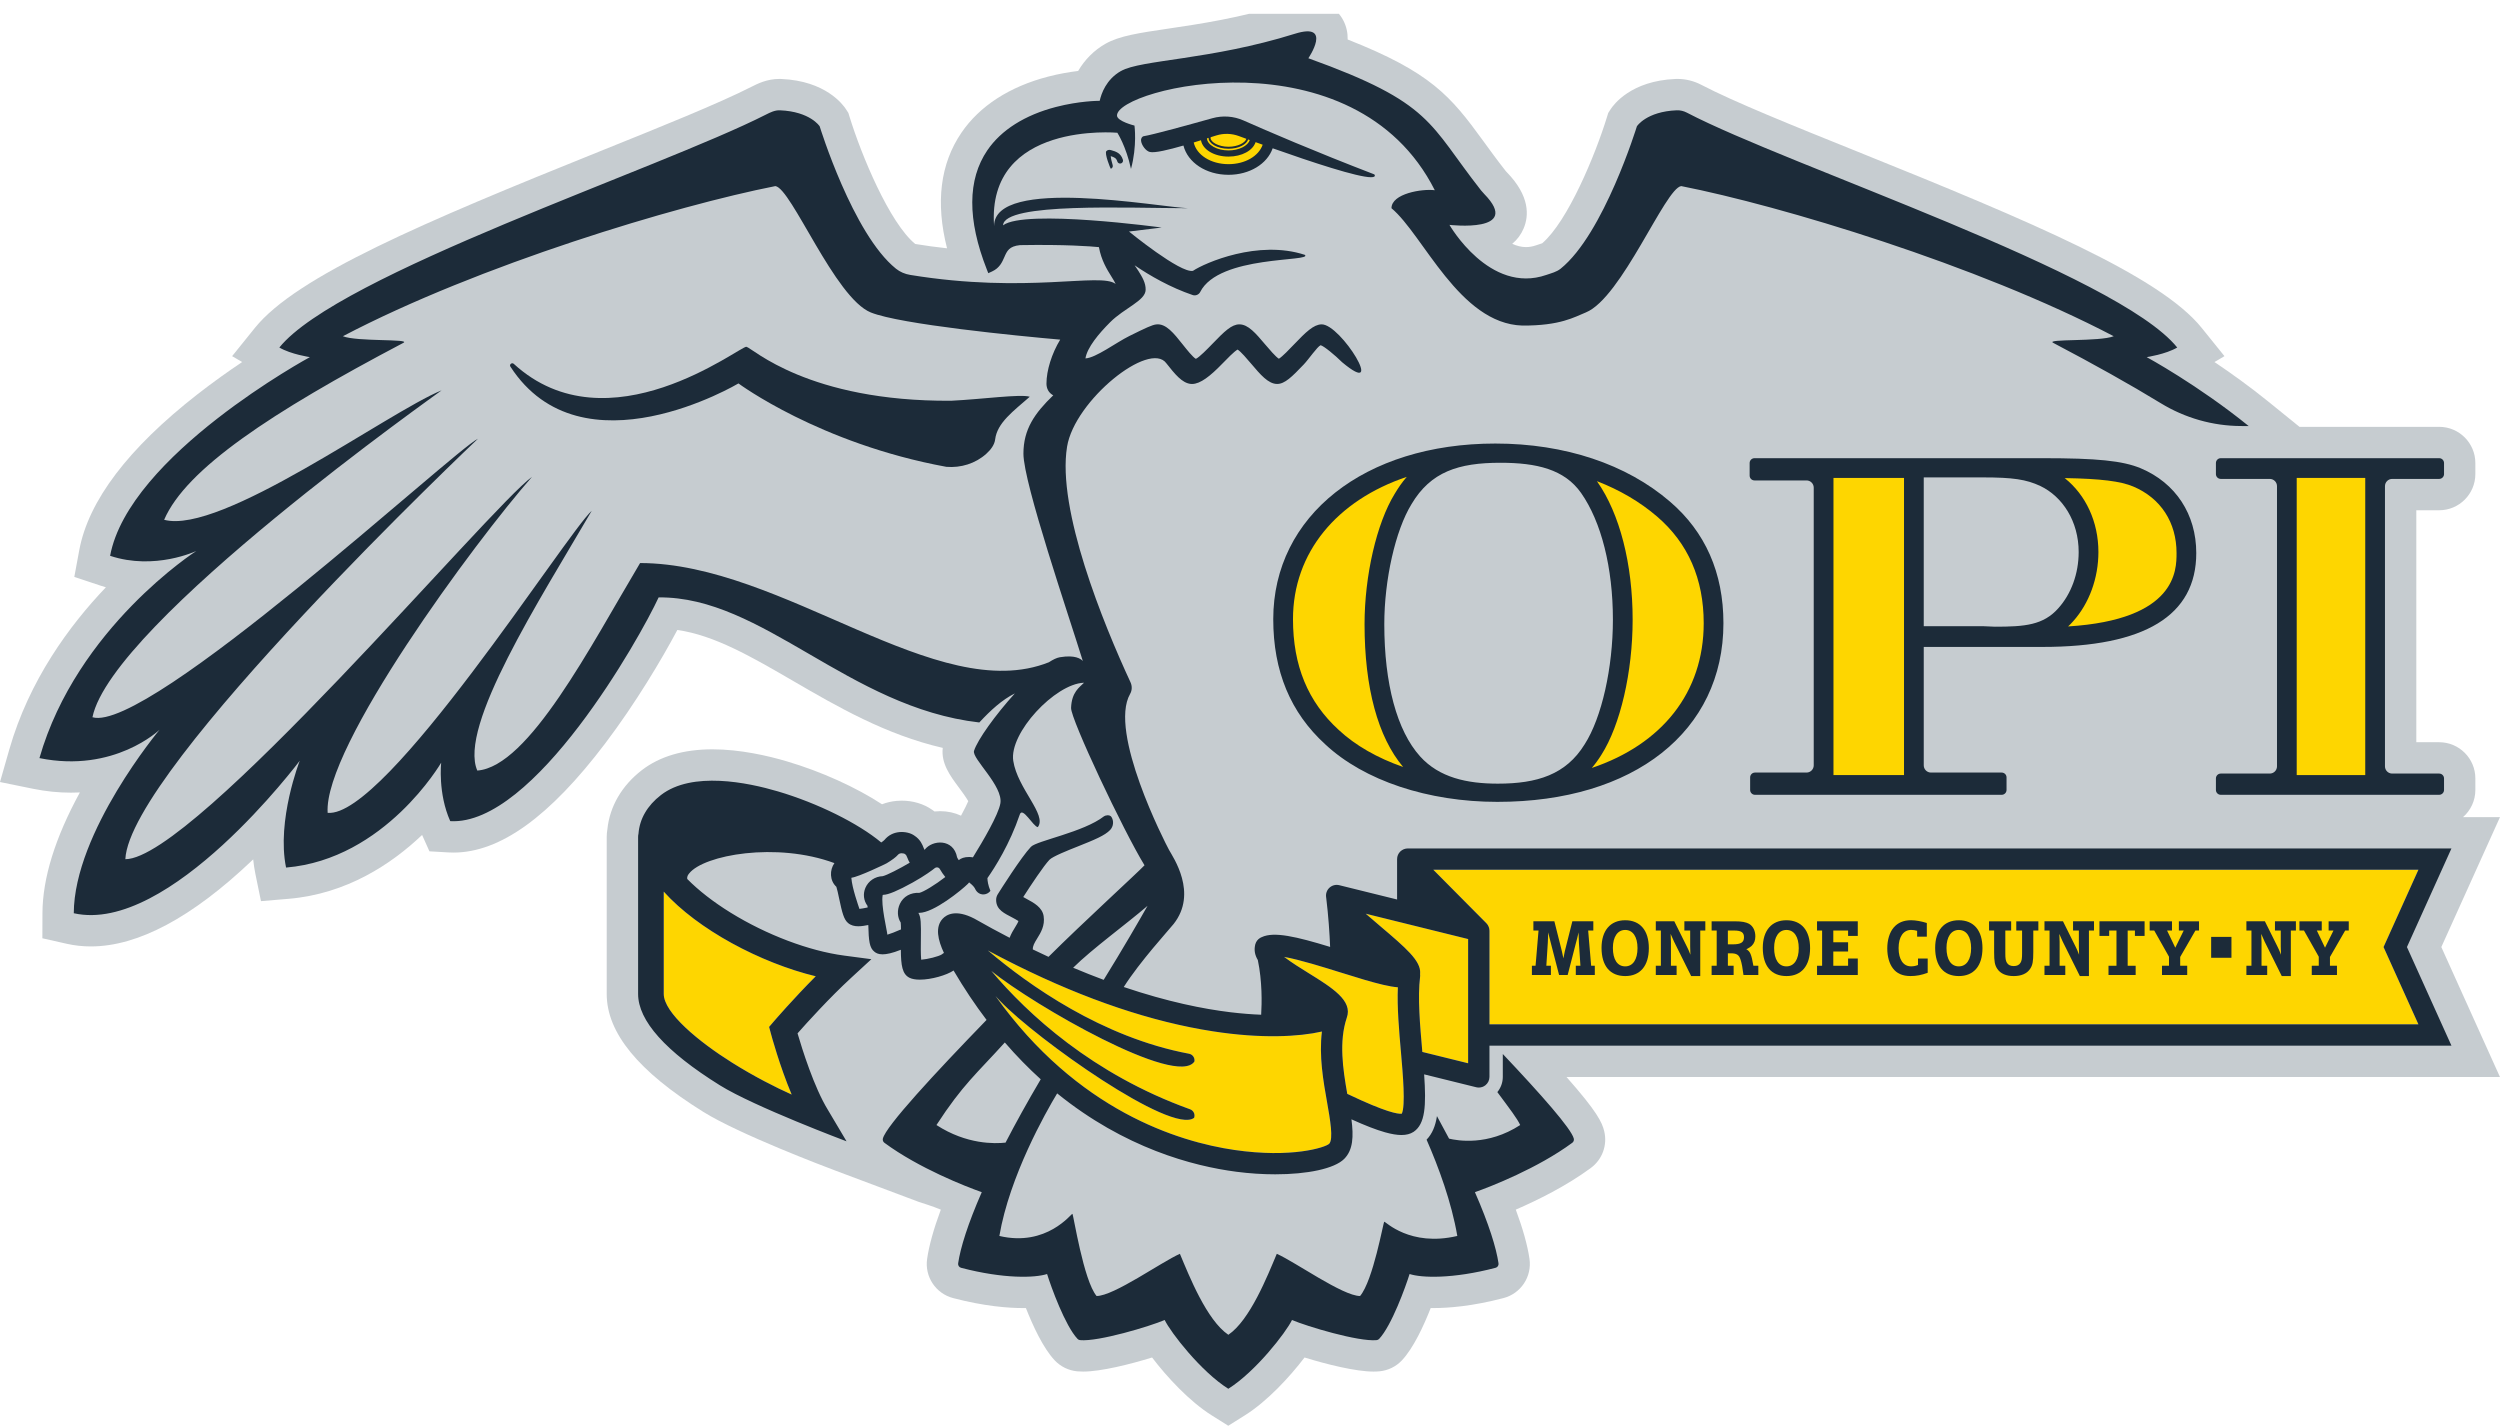 <?xml version="1.0" encoding="utf-8"?>
<!-- Generator: Adobe Illustrator 16.0.0, SVG Export Plug-In . SVG Version: 6.00 Build 0)  -->
<!DOCTYPE svg PUBLIC "-//W3C//DTD SVG 1.1//EN" "http://www.w3.org/Graphics/SVG/1.1/DTD/svg11.dtd">
<svg version="1.1" id="Layer_1" xmlns="http://www.w3.org/2000/svg" xmlns:xlink="http://www.w3.org/1999/xlink" x="0px" y="0px"
	 width="178.346px" height="101.712px" viewBox="0 0 178.346 101.712" enable-background="new 0 0 178.346 101.712"
	 xml:space="preserve">
<g>
	<defs>
		<rect id="SVGID_1_" x="0.001" y="0.984" width="178.345" height="100.728"/>
	</defs>
	<clipPath id="SVGID_2_">
		<use xlink:href="#SVGID_1_"  overflow="visible"/>
	</clipPath>
	<path clip-path="url(#SVGID_2_)" fill="#C6CCD0" d="M174.16,67.561l4.186-9.27h-2.636c0.538-0.473,0.878-1.166,0.878-1.937V55.53
		c0-1.423-1.157-2.581-2.58-2.581h-1.632V36.401h1.632c1.423,0,2.58-1.158,2.58-2.582v-0.787c0-1.424-1.157-2.582-2.58-2.582h-9.967
		l-2.214-1.794c-1.341-1.086-2.679-2.043-3.851-2.829l0.714-0.419l-1.628-2.02c-2.975-3.692-12.063-7.543-24.578-12.581
		c-4.519-1.819-8.786-3.537-11.108-4.752c-0.529-0.278-1.12-0.424-1.704-0.424c-0.05,0-0.098,0.001-0.146,0.003
		c-3.17,0.13-4.414,1.828-4.632,2.167l-0.165,0.257l-0.09,0.292c-0.822,2.677-2.791,7.439-4.621,9.006
		c-0.052,0.018-0.123,0.041-0.18,0.059c-0.085,0.028-0.17,0.055-0.254,0.085c-0.248,0.086-0.483,0.128-0.721,0.128
		c-0.334,0-0.665-0.088-0.982-0.235c0.358-0.297,0.631-0.664,0.814-1.1c0.373-0.883,0.466-2.296-1.204-4.009
		c-0.048-0.05-0.066-0.073-0.072-0.079c-0.63-0.801-1.152-1.522-1.614-2.158c-2.329-3.21-3.747-4.895-9.665-7.229
		c0.01-0.454-0.078-0.922-0.318-1.376C95.345,0.539,94.396,0,93.283,0c-0.469,0-0.983,0.09-1.575,0.274
		C88.491,1.28,85.52,1.72,83.349,2.041c-2.103,0.311-3.491,0.516-4.486,1.081c-0.808,0.459-1.477,1.131-1.95,1.94
		c-0.6,0.073-1.339,0.195-2.139,0.403c-2.751,0.714-4.889,2.096-6.184,3.998c-1.515,2.225-1.858,4.993-1.029,8.251
		c-0.757-0.082-1.511-0.185-2.269-0.309c-1.84-1.508-3.845-6.347-4.68-9.055l-0.09-0.292l-0.165-0.257
		c-0.217-0.339-1.46-2.034-4.622-2.167c-0.047-0.002-0.094-0.003-0.141-0.003c-0.885,0-1.567,0.348-1.976,0.556
		c-2.369,1.205-6.49,2.863-10.852,4.619c-12.517,5.038-21.605,8.89-24.58,12.582l-1.627,2.02l0.715,0.419
		c-0.973,0.652-2.06,1.422-3.168,2.286c-4.951,3.859-7.794,7.604-8.45,11.128l-0.355,1.915l1.847,0.615
		c0.134,0.045,0.27,0.087,0.406,0.126c-2.6,2.724-5.477,6.633-6.89,11.569L0,55.789l2.368,0.483
		c0.898,0.183,1.801,0.275,2.687,0.275c0.218,0,0.433-0.005,0.643-0.015c-1.763,3.225-2.66,6.116-2.669,8.609l-0.006,1.794
		l1.749,0.395c0.55,0.124,1.125,0.187,1.709,0.187c3.352,0,7.218-2.06,11.488-6.122c0.031-0.03,0.062-0.06,0.094-0.089
		c0.034,0.347,0.086,0.694,0.156,1.036l0.399,1.944l1.979-0.167c4.148-0.352,7.35-2.496,9.515-4.555l0.523,1.168l1.355,0.078
		c0.118,0.007,0.239,0.011,0.359,0.011c3.317,0,6.862-2.551,10.834-7.798c2.155-2.847,4.042-6.015,5.138-8.082
		c2.654,0.379,5.296,1.914,8.292,3.655c3.11,1.807,6.569,3.817,10.642,4.757c-0.132,1.101,0.535,2,1.133,2.804
		c0.193,0.261,0.52,0.7,0.687,0.996c-0.095,0.222-0.259,0.563-0.517,1.037c-0.447-0.209-0.951-0.322-1.488-0.322
		c-0.135,0-0.27,0.007-0.403,0.021c-0.052-0.039-0.106-0.078-0.164-0.117c-0.601-0.423-1.37-0.655-2.178-0.655
		c-0.121,0-0.242,0.006-0.36,0.017c-0.363,0.033-0.714,0.114-1.043,0.242c-1.858-1.213-4.319-2.332-6.793-3.063
		c-1.322-0.391-3.315-0.857-5.299-0.857c-2.066,0-3.764,0.5-5.044,1.488c-1.422,1.097-2.289,2.588-2.455,4.213
		c-0.031,0.18-0.048,0.363-0.048,0.546v11.202c0,2.775,2.253,5.528,6.889,8.414c2.562,1.597,8.737,3.932,9.434,4.193l5.951,2.234
		c0,0,1.041,0.323,1.561,0.548c-0.51,1.376-0.838,2.551-0.977,3.509c-0.186,1.272,0.612,2.476,1.855,2.801
		c2.247,0.589,3.955,0.712,4.991,0.712c0.068,0,0.135,0,0.201-0.001c0.493,1.254,1.228,2.854,2.054,3.731
		c0.418,0.444,0.983,0.721,1.596,0.782c0.138,0.013,0.283,0.019,0.435,0.019c1.263,0,3.348-0.52,4.916-1.005
		c1.062,1.398,2.666,3.129,4.247,4.123l1.188,0.746l1.189-0.746c1.585-0.995,3.188-2.726,4.252-4.123
		c1.568,0.485,3.653,1.005,4.916,1.005c0.152,0,0.298-0.006,0.44-0.02c0.607-0.059,1.172-0.336,1.591-0.781
		c0.825-0.878,1.561-2.477,2.053-3.731c0.067,0.001,0.134,0.001,0.201,0.001c1.037,0,2.744-0.123,4.991-0.712
		c1.242-0.325,2.041-1.528,1.856-2.802c-0.14-0.957-0.467-2.132-0.977-3.508c1.548-0.671,3.614-1.69,5.354-2.973
		c0.819-0.604,1.194-1.634,0.954-2.623c-0.154-0.633-0.496-1.383-2.691-3.867h66.592L174.16,67.561z"/>
	<path clip-path="url(#SVGID_2_)" fill="#FED600" d="M90.274,10.469c0,0.946-1.19,1.713-2.657,1.713
		c-1.468,0-2.657-0.767-2.657-1.713s1.189-1.713,2.657-1.713C89.084,8.756,90.274,9.523,90.274,10.469"/>
	<path clip-path="url(#SVGID_2_)" fill="#FED600" d="M170.039,67.561l2.489,5.513h-65.322h-0.95v-6.679
		c0-0.01-0.003-0.019-0.003-0.028c-0.001-0.035-0.005-0.069-0.011-0.103c-0.002-0.017-0.006-0.033-0.01-0.05
		c-0.008-0.028-0.017-0.057-0.026-0.084c-0.006-0.016-0.012-0.032-0.02-0.048c-0.013-0.029-0.028-0.056-0.046-0.084
		c-0.007-0.011-0.013-0.023-0.02-0.035c-0.026-0.036-0.054-0.071-0.086-0.104l-0.002-0.002l-1.077-1.085l-2.704-2.724h70.276
		L170.039,67.561z"/>
	<path clip-path="url(#SVGID_2_)" fill="#FED600" d="M103.784,66.755l0.95,0.235v8.862l-3.268-0.808
		c-0.003-0.03-0.005-0.059-0.008-0.089c-0.156-1.792-0.335-3.823-0.151-5.271c0.008-0.069,0.007-0.137-0.003-0.203
		c0.002-0.016,0.005-0.033,0.006-0.049c0.028-0.445-0.222-0.894-0.728-1.443c-0.478-0.519-1.185-1.128-2.109-1.909
		c-0.304-0.257-0.682-0.576-1.046-0.898L103.784,66.755z"/>
	<path clip-path="url(#SVGID_2_)" fill="#FED600" d="M95.576,69.356c1.321,0.414,2.317,0.716,3.084,0.895
		c0.416,0.097,0.766,0.157,1.062,0.18c-0.06,1.422,0.083,3.061,0.223,4.656c0.134,1.532,0.335,3.819,0.055,4.367
		c-0.141,0.011-0.424-0.017-0.991-0.2c-0.587-0.189-1.479-0.543-2.83-1.19c-0.022-0.011-0.045-0.02-0.067-0.028
		c-0.311-1.77-0.606-3.729-0.037-5.432c0.446-1.222-1.039-2.141-2.758-3.205c-0.474-0.294-1.204-0.746-1.713-1.138
		C92.724,68.461,94.486,69.014,95.576,69.356"/>
	<path clip-path="url(#SVGID_2_)" fill="#FED600" d="M94.305,73.586c-0.218,1.751,0.1,3.545,0.368,5.053
		c0.208,1.175,0.468,2.637,0.146,2.958c-0.278,0.261-2.673,1.036-6.754,0.44c-4.006-0.585-11.212-2.808-17.049-10.982
		c0.115,0.124,0.231,0.249,0.353,0.375c2.553,2.674,12.204,9.54,13.817,8.313c0.089-0.247-0.039-0.519-0.286-0.608
		c-6.977-2.51-11.587-6.798-14.18-9.868c3.079,2.483,13.229,8.317,14.485,6.461c0.049-0.258-0.12-0.506-0.379-0.555
		c-6.214-1.168-11.461-4.91-14.358-7.372c0.581,0.312,1.159,0.612,1.732,0.9c0.094,0.08,0.204,0.135,0.325,0.162
		c4.951,2.454,9.647,4.035,14.002,4.709C89.992,74.11,92.678,73.959,94.305,73.586"/>
	<path clip-path="url(#SVGID_2_)" fill="#FED600" d="M58.194,69.646c-1.603,1.608-2.942,3.164-3.013,3.246l-0.314,0.366l0.125,0.467
		c0.034,0.124,0.626,2.317,1.486,4.361c-1.165-0.52-2.722-1.316-4.261-2.283c-2.353-1.478-4.868-3.54-4.868-4.898v-7.3
		C49.783,66.314,54.251,68.688,58.194,69.646"/>
	<path clip-path="url(#SVGID_2_)" fill="#1C2B39" d="M106.818,77.909c0.927,1.252,1.395,1.853,1.631,2.349
		c-2.324,1.509-4.487,1.111-5.076,0.97c-0.271-0.517-0.558-1.052-0.863-1.607c-0.105,0.695-0.331,1.257-0.74,1.682
		c0.858,1.961,1.779,4.454,2.192,6.868c-3.386,0.8-5.138-1.05-5.211-1.015c-0.072,0.036-0.789,4.186-1.725,5.299
		c-1.231,0-4.64-2.437-5.942-3.01c-0.666,1.584-1.912,4.732-3.456,5.777c-1.545-1.045-2.791-4.193-3.456-5.777
		c-1.304,0.573-4.711,3.01-5.943,3.01c-0.936-1.113-1.652-5.827-1.725-5.862c-0.072-0.035-1.825,2.378-5.211,1.578
		C72.024,83.9,74.591,79.37,75.416,78c4.812,3.902,9.683,5.187,12.783,5.591c0.948,0.124,1.889,0.183,2.772,0.183
		c2.301,0,4.222-0.4,4.922-1.1c0.64-0.64,0.674-1.611,0.517-2.824c0.979,0.444,1.765,0.749,2.4,0.927
		c0.461,0.129,0.844,0.193,1.165,0.193c0.353,0,0.631-0.075,0.858-0.22c0.007-0.004,0.014-0.009,0.021-0.014
		c0.817-0.559,0.898-1.837,0.742-4.094l3.716,0.92c0.061,0.015,0.122,0.022,0.184,0.022c0.168,0,0.333-0.055,0.468-0.161
		c0.184-0.144,0.292-0.365,0.292-0.599v-2.229h0.951h67.676l-3.175-7.034l3.175-7.034h-74.454h-0.003
		c-0.01,0-0.02,0.003-0.029,0.003c-0.04,0.002-0.079,0.004-0.118,0.012c-0.022,0.005-0.044,0.013-0.066,0.019
		c-0.025,0.008-0.051,0.014-0.075,0.024c-0.026,0.011-0.048,0.025-0.072,0.038c-0.02,0.01-0.04,0.019-0.059,0.032
		c-0.035,0.023-0.067,0.05-0.098,0.079c-0.006,0.005-0.013,0.009-0.019,0.014v0.001c-0.036,0.035-0.068,0.074-0.096,0.116
		c-0.011,0.017-0.02,0.035-0.028,0.053c-0.015,0.026-0.03,0.05-0.042,0.078c-0.01,0.025-0.016,0.051-0.024,0.076
		c-0.006,0.022-0.015,0.043-0.019,0.066c-0.01,0.049-0.015,0.098-0.015,0.148c0,0.001,0,0.001,0,0.002v2.881l-4.127-1.021
		c-0.008-0.002-0.015-0.003-0.021-0.004c-0.016-0.004-0.033-0.007-0.049-0.009c-0.011-0.002-0.021-0.003-0.032-0.004
		c-0.017-0.002-0.033-0.003-0.05-0.004c-0.011,0-0.021-0.001-0.032-0.001c-0.017,0-0.033,0.001-0.05,0.002
		c-0.011,0.001-0.021,0.002-0.033,0.003c-0.003,0-0.007,0-0.011,0.001c-0.014,0.001-0.027,0.004-0.041,0.007
		c-0.009,0.002-0.019,0.003-0.028,0.005c-0.024,0.005-0.049,0.012-0.072,0.02c-0.001,0-0.004,0.001-0.004,0.001
		c-0.027,0.009-0.054,0.02-0.079,0.031c-0.003,0.001-0.003,0.002-0.006,0.003c-0.022,0.011-0.045,0.023-0.066,0.036
		c-0.005,0.003-0.011,0.007-0.018,0.011c-0.017,0.011-0.033,0.022-0.05,0.035c-0.003,0.002-0.006,0.004-0.009,0.006
		c-0.004,0.003-0.008,0.007-0.012,0.01c-0.015,0.012-0.027,0.024-0.041,0.036c-0.007,0.007-0.015,0.014-0.021,0.021
		c-0.013,0.012-0.024,0.026-0.037,0.04c-0.006,0.007-0.012,0.013-0.017,0.02c-0.015,0.02-0.029,0.038-0.042,0.058
		c-0.001,0.002-0.003,0.005-0.005,0.007c-0.015,0.023-0.027,0.046-0.039,0.07c-0.003,0.006-0.005,0.013-0.008,0.019
		c-0.009,0.018-0.018,0.037-0.024,0.056c-0.003,0.008-0.005,0.015-0.008,0.023c-0.006,0.018-0.011,0.037-0.016,0.055
		c-0.002,0.009-0.004,0.017-0.007,0.025c-0.003,0.019-0.007,0.037-0.009,0.056c-0.001,0.009-0.003,0.018-0.003,0.027
		c-0.002,0.018-0.003,0.037-0.004,0.056c0,0.007-0.001,0.013-0.001,0.02c0,0.002,0.001,0.004,0.001,0.006
		c0,0.03,0.001,0.06,0.005,0.09c0.001,0.005,0.001,0.01,0.002,0.015c0.003,0.027,0.005,0.053,0.01,0.08
		c0.151,1.226,0.238,2.521,0.276,3.474c-2.411-0.737-4.005-1.113-4.882-0.697c-0.035,0.014-0.069,0.031-0.102,0.049
		c-0.002,0.002-0.005,0.002-0.007,0.004c-0.002,0.001-0.004,0.003-0.006,0.004c-0.039,0.023-0.075,0.05-0.108,0.08
		c-0.004,0.003-0.008,0.006-0.011,0.009c-0.032,0.03-0.062,0.062-0.09,0.097c-0.003,0.005-0.006,0.01-0.01,0.014
		c-0.026,0.035-0.048,0.072-0.068,0.111c-0.002,0.005-0.005,0.01-0.007,0.016c-0.019,0.04-0.035,0.081-0.046,0.124
		c-0.001,0.003-0.002,0.005-0.003,0.008c-0.001,0.005-0.002,0.01-0.003,0.015c-0.003,0.01-0.005,0.021-0.007,0.032
		c-0.087,0.382-0.008,0.735,0.192,1.07c0.318,1.518,0.29,3.066,0.239,3.901c-0.657-0.025-1.382-0.08-2.176-0.175
		c-1.927-0.232-4.49-0.741-7.627-1.802c1.163-1.832,3.223-4.073,3.558-4.497c1.743-2.203-0.047-4.769-0.333-5.292
		c-0.285-0.524-4.328-8.404-2.772-11.119c0.146-0.255,0.152-0.565,0.028-0.832c-1.945-4.19-5.256-12.327-4.525-16.805
		c0.538-3.303,5.898-7.609,7.088-5.943c0.599,0.757,1.117,1.411,1.748,1.466c0.026,0.002,0.054,0.003,0.08,0.003
		c0.586,0,1.297-0.557,2.156-1.446c0.323-0.333,0.849-0.875,1.092-1.009c0.228,0.135,0.689,0.68,0.974,1.015
		c0.653,0.771,1.217,1.438,1.847,1.439c0.545,0,1.053-0.503,1.899-1.39c0.35-0.367,0.963-1.269,1.202-1.374
		c0.222,0.046,1.034,0.714,1.533,1.212c3.229,2.7-0.09-2.733-1.466-2.7c-0.567,0.014-1.116,0.546-1.966,1.435
		c-0.318,0.334-0.835,0.875-1.077,1.017c-0.23-0.138-0.689-0.681-0.974-1.015c-0.679-0.803-1.216-1.437-1.844-1.437
		c-0.553,0-1.062,0.497-1.91,1.375c-0.355,0.367-0.937,0.967-1.194,1.085c-0.221-0.12-0.665-0.68-0.937-1.024
		c-0.641-0.807-1.193-1.506-1.88-1.433c-0.298,0.031-0.74,0.24-1.927,0.827c-0.97,0.48-2.381,1.556-3.134,1.6
		c0.121-0.773,0.945-1.764,1.763-2.582c1.018-1.019,2.513-1.531,2.532-2.305c0.014-0.505-0.249-0.925-0.525-1.369
		c-0.077-0.124-0.167-0.253-0.262-0.388c1.109,0.755,2.548,1.58,4.149,2.125c0.198,0.067,0.434-0.03,0.528-0.217
		c1.33-2.656,8.062-2.138,7.469-2.652c-3.327-1.094-7.129,0.57-7.985,1.14c-0.902,0.19-4.562-2.804-4.562-2.804l2.329-0.285
		c0,0-9.771-1.333-11.312-0.159c0.064-1.647,8.935-1.222,13.213-1.219c-2.043-0.068-13.889-2.3-13.854,1.283
		c-0.547-7.509,8.792-6.667,8.792-6.667s0.623,0.955,0.974,2.58c0.448-1.65,0.249-3.092,0.249-3.092s-1.237-0.304-1.247-0.711
		c-0.047-1.972,16.92-6.063,22.671,5.323c-0.902-0.117-3.09,0.238-3.09,1.284c2.276,1.901,4.841,8.233,9.333,8.371
		c2.714,0.016,3.717-0.609,4.526-0.934c2.565-1.033,5.669-8.873,6.81-9.016c7.056,1.389,21.134,5.615,30.854,10.71
		c-0.986,0.401-4.881,0.175-4.321,0.471c2.888,1.52,5.457,2.951,7.679,4.309c1.728,1.055,3.707,1.621,5.731,1.627l0.54,0.002
		c-3.622-2.935-7.277-4.918-7.277-4.918s1.351-0.199,2.179-0.685c-4.249-5.275-27.691-12.94-34.981-16.755
		c-0.223-0.117-0.471-0.178-0.723-0.168c-2.168,0.089-2.842,1.14-2.842,1.14s-2.361,7.684-5.44,10.159
		c-0.292,0.235-0.661,0.321-1.016,0.444c-4.063,1.416-6.916-3.569-6.916-3.569s5.222,0.609,2.486-2.199
		c-0.079-0.081-0.157-0.166-0.227-0.255c-3.766-4.784-3.426-6.231-12.325-9.434c0,0,1.773-2.601-0.962-1.746
		c-6.024,1.884-10.97,1.841-12.409,2.659c-1.057,0.6-1.404,1.623-1.513,2.125h-0.05c-0.057,0-1.409,0.007-3.069,0.437
		c-2.218,0.576-3.912,1.645-4.897,3.092c-1.42,2.087-1.435,4.943-0.042,8.49l0.109,0.277l0.271-0.124
		c0.533-0.245,0.715-0.657,0.874-1.021c0.197-0.45,0.341-0.775,1.116-0.857c3.24-0.056,5.049,0.086,5.631,0.143
		c0.173,0.943,0.576,1.592,0.891,2.097c0.126,0.201,0.238,0.384,0.302,0.532c-1.062-0.846-6.3,0.723-14.657-0.647
		c-0.37-0.06-0.723-0.209-1.015-0.444c-3.079-2.475-5.442-10.159-5.442-10.159s-0.672-1.049-2.833-1.14
		c-0.362-0.015-0.686,0.147-1.009,0.311c-7.589,3.861-30.507,11.402-34.704,16.612c0.829,0.486,2.179,0.685,2.179,0.685
		S9.189,32.485,7.855,39.651c3.188,1.062,6.152-0.346,6.152-0.346S5.483,44.762,2.814,54.082c5.337,1.087,8.568-2.022,8.568-2.022
		s-6.097,7.294-6.119,13.089c6.817,1.539,16.121-10.88,16.121-10.88s-1.668,4.26-0.977,7.622c7.067-0.598,11.065-7.482,11.065-7.482
		s-0.242,2.184,0.647,4.17c5.979,0.346,13.529-13.065,14.866-15.961c7.424-0.077,13.549,7.851,22.876,8.922
		c0.815-0.876,1.617-1.614,2.537-2.074c-1.381,1.526-2.665,3.307-2.913,4.099c-0.171,0.546,2.101,2.511,1.878,3.756
		c-0.145,0.812-1.224,2.656-1.957,3.841c-0.084-0.016-0.176-0.026-0.272-0.026c-0.345,0-0.574,0.089-0.739,0.225
		c-0.058-0.086-0.101-0.158-0.118-0.202c-0.25-1.346-1.769-1.264-2.317-0.535c-0.01-0.013-0.02-0.026-0.029-0.037
		c-0.011-0.024-0.029-0.069-0.042-0.103c-0.086-0.223-0.228-0.591-0.657-0.871c-0.254-0.188-0.674-0.288-1.065-0.253
		c-0.431,0.039-0.798,0.231-1.066,0.554c-0.042,0.049-0.125,0.113-0.235,0.187c-1.634-1.365-4.528-2.803-7.369-3.643
		c-2.163-0.639-6.122-1.456-8.345,0.258c-0.979,0.756-1.526,1.71-1.604,2.764c-0.019,0.072-0.027,0.147-0.027,0.225v11.201
		c0,1.914,1.962,4.106,5.833,6.517c2.449,1.525,9.038,3.998,9.038,3.998l-1.327-2.236c-0.985-1.598-1.85-4.37-2.17-5.467
		c0.667-0.756,2.271-2.532,3.828-3.965l1.439-1.325l-1.939-0.257c-2.506-0.332-5.534-1.476-8.099-3.061
		c-1.246-0.77-2.301-1.595-3.099-2.406c-0.026-0.184,0.065-0.302,0.138-0.393c1.042-1.32,6.232-2.268,10.363-0.738
		c-0.35,0.494-0.347,1.244,0.139,1.691c0.052,0.142,0.136,0.543,0.193,0.815c0.224,1.06,0.345,1.517,0.643,1.769
		c0.206,0.174,0.46,0.231,0.728,0.231c0.234,0,0.479-0.043,0.714-0.09c0.029,1.139,0.081,1.639,0.448,1.915
		c0.089,0.067,0.235,0.177,0.567,0.177c0.278,0,0.689-0.079,1.307-0.326c0.007,1.135,0.106,1.735,0.609,1.994
		c0.187,0.097,0.448,0.138,0.746,0.138c0.823,0,1.914-0.318,2.406-0.653c0.755,1.285,1.543,2.457,2.354,3.525
		c-3.703,3.821-7.181,7.574-7.398,8.467c-0.026,0.112,0.017,0.229,0.108,0.297c2.461,1.817,5.821,3.129,6.947,3.524
		c-0.995,2.273-1.523,3.971-1.685,5.079c-0.021,0.144,0.069,0.28,0.21,0.317c3.068,0.803,5.278,0.722,6.135,0.443
		c0.28,0.902,1.283,3.684,2.173,4.629c0.048,0.05,0.111,0.082,0.181,0.088c1.301,0.124,4.991-0.989,6.035-1.437
		c0.431,0.893,2.591,3.683,4.539,4.907c1.949-1.224,4.112-4.014,4.544-4.907c1.044,0.448,4.733,1.561,6.036,1.437
		c0.068-0.006,0.132-0.038,0.18-0.088c0.889-0.945,1.892-3.727,2.172-4.629c0.857,0.279,3.068,0.36,6.135-0.443
		c0.142-0.037,0.231-0.173,0.21-0.317c-0.161-1.108-0.688-2.806-1.684-5.079c1.126-0.395,4.486-1.707,6.947-3.524
		c0.092-0.068,0.135-0.185,0.107-0.297c-0.17-0.7-2.348-3.162-5.065-6.035v1.634C107.207,77.226,107.067,77.606,106.818,77.909
		 M170.039,67.561l2.488,5.514h-65.32h-0.951v-6.68c0-0.009-0.002-0.018-0.003-0.028c-0.001-0.034-0.004-0.069-0.01-0.103
		c-0.003-0.017-0.008-0.033-0.012-0.049c-0.007-0.029-0.016-0.057-0.025-0.085c-0.007-0.016-0.013-0.032-0.02-0.047
		c-0.013-0.029-0.028-0.057-0.045-0.084c-0.007-0.012-0.013-0.024-0.021-0.035c-0.025-0.037-0.054-0.072-0.086-0.105l-0.002-0.001
		v-0.001l-1.077-1.084l-2.704-2.725h70.275L170.039,67.561z M103.785,66.755l0.949,0.235v8.862l-3.268-0.808
		c-0.002-0.03-0.005-0.059-0.007-0.089c-0.157-1.792-0.335-3.823-0.153-5.271c0.009-0.069,0.007-0.137-0.002-0.203
		c0.002-0.016,0.005-0.033,0.006-0.049c0.028-0.445-0.221-0.894-0.727-1.443c-0.479-0.519-1.186-1.128-2.11-1.909
		c-0.303-0.257-0.681-0.576-1.046-0.898L103.785,66.755z M95.577,69.356c1.32,0.415,2.316,0.716,3.084,0.895
		c0.416,0.097,0.765,0.158,1.061,0.181c-0.061,1.422,0.083,3.061,0.223,4.656c0.135,1.532,0.334,3.818,0.054,4.366
		c-0.14,0.012-0.424-0.016-0.991-0.199c-0.586-0.19-1.478-0.544-2.829-1.19c-0.022-0.011-0.045-0.02-0.067-0.029
		c-0.311-1.769-0.606-3.728-0.036-5.431c0.445-1.222-1.041-2.142-2.759-3.206c-0.474-0.294-1.204-0.745-1.713-1.138
		C92.724,68.461,94.486,69.015,95.577,69.356 M94.305,73.587c-0.218,1.75,0.1,3.545,0.368,5.053
		c0.208,1.174,0.468,2.637,0.146,2.958c-0.277,0.261-2.673,1.035-6.754,0.44c-4.006-0.586-11.212-2.809-17.049-10.983
		c0.115,0.125,0.232,0.25,0.353,0.376c2.553,2.673,12.205,9.54,13.817,8.313c0.089-0.247-0.039-0.519-0.286-0.608
		c-6.977-2.51-11.587-6.799-14.18-9.868c3.079,2.483,13.229,8.316,14.486,6.461c0.048-0.258-0.121-0.507-0.379-0.555
		c-6.216-1.169-11.463-4.911-14.359-7.372c0.581,0.312,1.158,0.612,1.733,0.9l0.323,0.162c4.952,2.454,9.648,4.035,14.003,4.709
		C89.993,74.11,92.678,73.96,94.305,73.587 M76.556,69.036c1.387-1.371,3.766-3.087,5.308-4.416
		c-0.559,0.987-1.775,3.096-3.13,5.281C78.033,69.64,77.307,69.353,76.556,69.036 M45.663,40.167
		c-3.518,5.896-7.938,14.531-11.614,14.804c-1.359-3.138,4.441-12.158,8.166-18.535c-1.812,1.634-14.69,21.959-18.841,21.55
		c-0.322-4.67,10.525-19.365,14.579-23.969c-2.966,2.125-24.117,27.276-29.011,27.276c0.296-6.47,25.154-29.995,25.154-29.995
		c-1.729,0.84-23.559,21.048-27.501,19.868c1.384-6.748,25.021-23.367,24.909-23.321c-3.855,1.582-15.742,10.323-19.795,9.236
		c1.557-3.618,7.606-7.642,17.07-12.625c0.562-0.296-3.334-0.07-4.319-0.471c9.718-5.095,23.797-9.321,30.853-10.71
		c1.141,0.143,4.244,7.983,6.811,9.016c2.109,0.849,10.467,1.672,13.509,1.937c-0.604,0.995-0.98,2.201-0.98,3.136
		c0,0.348,0.152,0.634,0.428,0.805c0.018,0.011,0.038,0.02,0.058,0.028c-1.332,1.287-2.13,2.427-2.129,4.169
		c0.002,2.095,3.223,11.507,4.238,14.791c-0.142-0.16-0.555-0.451-1.619-0.274c-0.002-0.005-0.01-0.005-0.027,0.004
		c-0.217,0.037-0.481,0.165-0.776,0.357C66.86,50.414,55.89,40.182,45.663,40.167 M58.194,69.646
		c-1.603,1.608-2.941,3.164-3.012,3.246l-0.314,0.366l0.125,0.467c0.032,0.124,0.625,2.317,1.485,4.361
		c-1.166-0.52-2.722-1.316-4.261-2.283c-2.353-1.477-4.867-3.54-4.867-4.898v-7.299C49.783,66.315,54.252,68.688,58.194,69.646
		 M61.31,64.84c-0.081-0.25-0.521-1.485-0.574-2.198c0.005-0.01,0.01-0.021,0.014-0.029c0.448-0.032,2.487-1.008,2.503-1.027
		c0.372-0.225,0.67-0.443,0.8-0.601c0.149-0.18,0.417-0.099,0.468-0.081c0.01,0.007,0.021,0.014,0.03,0.02
		c0.096,0.06,0.123,0.121,0.187,0.286c0.037,0.096,0.084,0.216,0.16,0.335c-0.717,0.423-1.624,0.89-1.925,0.96
		c-0.543,0.017-1.025,0.34-1.235,0.829c-0.187,0.436-0.129,0.916,0.147,1.286c0.005,0.032,0.009,0.073,0.013,0.117
		c-0.028,0.006-0.058,0.011-0.088,0.017C61.667,64.783,61.456,64.826,61.31,64.84 M63.303,66.678
		c-0.022-0.304-0.471-2.114-0.333-2.832c0.009-0.006,0.023-0.011,0.047-0.011c0.345-0.002,1.05-0.298,2.097-0.88
		c0.869-0.483,1.437-0.911,1.56-1.015c0.124-0.103,0.303-0.073,0.375,0.061c0.106,0.193,0.247,0.388,0.387,0.564
		c-0.704,0.548-1.566,1.074-1.858,1.131c-0.616-0.035-1.132,0.256-1.382,0.783c-0.211,0.447-0.182,0.968,0.059,1.333
		c0.013,0.108,0.018,0.291,0.019,0.495c-0.027,0.008-0.056,0.017-0.083,0.029C63.891,66.474,63.554,66.602,63.303,66.678
		 M65.716,68.464c-0.036-0.39-0.028-1.069-0.022-1.474c0.014-1.096,0.01-1.563-0.18-1.87c0.02,0.001,0.039,0.002,0.058,0.002
		c1.037,0,3.026-1.625,3.481-2.075c0.03-0.03,0.058-0.063,0.082-0.098c0.529,0.417,0.353,0.464,0.599,0.699
		c0.247,0.235,0.681,0.217,0.921-0.094c-0.172-0.414-0.209-0.712-0.214-0.911c0.541-0.773,1.595-2.431,2.309-4.54
		c0.198-0.586,0.95,0.856,1.284,0.903c0.689-0.863-1.446-2.741-1.75-4.728c-0.303-1.988,2.984-5.49,5.028-5.572
		c0.007,0,0.013-0.001,0.021-0.001c-0.32,0.325-0.885,0.663-0.924,1.798c-0.027,0.803,3.727,8.76,5.239,11.226
		c-0.508,0.54-4.445,4.135-6.849,6.531c-0.368-0.169-0.742-0.346-1.12-0.529c-0.009-0.245,0.106-0.45,0.312-0.784
		c0.253-0.407,0.565-0.914,0.461-1.593c-0.098-0.625-0.694-0.947-1.221-1.231c-0.067-0.037-0.153-0.083-0.235-0.13
		c0.554-0.863,1.459-2.225,1.868-2.655c0.23-0.241,1.312-0.671,2.028-0.955c1.188-0.473,1.936-0.782,2.305-1.176
		c0.242-0.258,0.271-0.641,0.092-0.927c-0.128-0.19-0.447-0.111-0.526-0.05c-1.456,1.138-4.8,1.744-5.216,2.18
		c-0.698,0.732-2.199,3.116-2.368,3.385c-0.076,0.121-0.116,0.261-0.116,0.404c0,0.722,0.618,0.967,1.165,1.262
		c0.124,0.067,0.31,0.167,0.425,0.244c-0.032,0.109-0.118,0.251-0.235,0.443c-0.127,0.204-0.281,0.454-0.394,0.753
		c-0.811-0.42-1.642-0.871-2.496-1.357c-0.01-0.005-0.019-0.01-0.028-0.015c-1.318-0.677-1.976-0.285-2.249,0.008
		c-0.557,0.595-0.343,1.526,0.089,2.445c-0.051,0.027-0.102,0.059-0.146,0.1C66.964,68.236,66.167,68.431,65.716,68.464
		 M66.805,80.258c1.884-2.899,2.878-3.674,4.877-5.89c0.84,0.972,1.698,1.845,2.562,2.627c-0.969,1.64-1.801,3.147-2.51,4.518
		C70.986,81.594,68.966,81.661,66.805,80.258"/>
	<path clip-path="url(#SVGID_2_)" fill="#1C2B39" d="M67.855,28.589c-10.2,0.067-14.178-3.755-14.606-3.85
		c-0.411-0.091-9.858,7.383-16.597,1.218c-0.133-0.121-0.34,0.044-0.242,0.196c5.094,7.865,16.27,1.2,16.27,1.2
		s5.773,4.289,14.83,5.95c1.037,0.086,2.079-0.234,2.852-0.932c0.328-0.296,0.585-0.644,0.631-1.025
		c0.143-1.189,1.312-2.027,2.469-3.042C72.818,28.096,70.094,28.479,67.855,28.589"/>
	<path clip-path="url(#SVGID_2_)" fill="#1C2B39" d="M79.708,11.521c0.033,0.11,0.149,0.172,0.261,0.138
		c0.109-0.033,0.172-0.149,0.138-0.259c-0.149-0.491-0.527-0.598-0.831-0.684l-0.039-0.011c-0.119-0.034-0.23-0.006-0.31,0.075
		c-0.154,0.159,0.295,1.267,0.315,1.26c0.11-0.035,0.17-0.153,0.135-0.262c-0.074-0.232-0.13-0.493-0.138-0.639
		C79.494,11.215,79.637,11.283,79.708,11.521"/>
	<path clip-path="url(#SVGID_2_)" fill="#1C2B39" d="M98.081,12.515c-0.003-0.037-0.026-0.069-0.061-0.083
		c-4.25-1.633-7.659-3.106-9.313-3.839c-0.697-0.309-1.484-0.365-2.22-0.159c-1.56,0.437-4.27,1.186-4.909,1.285
		c-0.01,0.001-0.02,0.004-0.029,0.009c-0.065,0.035-0.171,0.124-0.144,0.336c0.037,0.293,0.333,0.711,0.626,0.779
		c0.354,0.083,1.335-0.154,2.394-0.46c0.303,1.206,1.606,2.088,3.215,2.088c1.505,0,2.761-0.776,3.151-1.892
		c2.838,1.006,6.052,2.064,7.012,2.064c0.104,0,0.181-0.012,0.229-0.038C98.063,12.587,98.083,12.552,98.081,12.515 M86.193,9.843
		c0.009-0.003,0.018-0.005,0.027-0.008c0,0.003-0.002,0.007-0.002,0.01c0,0.363,0.583,0.767,1.421,0.767
		c0.757,0,1.305-0.331,1.402-0.663c0.037,0.014,0.075,0.028,0.113,0.041c-0.125,0.414-0.767,0.741-1.516,0.741
		c-0.819,0-1.512-0.391-1.537-0.859C86.132,9.862,86.163,9.853,86.193,9.843 M88.372,9.704c0.173,0.063,0.354,0.129,0.538,0.197
		c-0.066,0.274-0.597,0.568-1.271,0.568c-0.72,0-1.278-0.335-1.278-0.624c0-0.019,0.003-0.038,0.008-0.057
		C86.514,9.743,86.652,9.7,86.78,9.66C87.297,9.5,87.863,9.516,88.372,9.704 M87.64,11.711c-1.266,0-2.282-0.658-2.482-1.546
		c0.175-0.054,0.348-0.107,0.518-0.16c0.115,0.665,0.936,1.166,1.965,1.166c0.958,0,1.734-0.434,1.931-1.03
		c0.166,0.06,0.335,0.121,0.506,0.182C89.795,11.14,88.819,11.711,87.64,11.711"/>
	<path clip-path="url(#SVGID_2_)" fill="#1C2B39" d="M90.832,44.171c0,3.708,1.224,6.66,3.709,8.928
		c2.771,2.592,7.344,4.105,12.277,4.105c9.756,0,16.129-5.041,16.129-12.745c0-3.601-1.296-6.517-3.817-8.677
		c-3.096-2.664-7.488-4.14-12.456-4.14C97.349,31.642,90.832,36.791,90.832,44.171 M100.697,35.962
		c1.367-2.304,3.348-2.949,6.336-2.949c2.593,0,4.572,0.465,5.761,2.157c1.44,2.052,2.268,5.328,2.268,9.037
		c0,3.42-0.792,6.984-2.016,8.892c-1.332,2.16-3.384,2.806-6.192,2.806c-2.196,0-4.177-0.429-5.545-1.942
		c-1.655-1.836-2.556-5.184-2.556-9.432C98.753,41.363,99.545,37.834,100.697,35.962"/>
	<path clip-path="url(#SVGID_2_)" fill="#1C2B39" d="M145.698,46.151c7.308,0,10.98-2.232,10.98-6.697
		c0-2.772-1.476-5.004-3.961-6.048c-1.296-0.54-3.132-0.72-6.983-0.72h-20.572c-0.191,0-0.346,0.155-0.346,0.346v0.895
		c0,0.191,0.154,0.346,0.346,0.346h3.712c0.284,0,0.514,0.23,0.514,0.514v19.811c0,0.284-0.229,0.515-0.514,0.515h-3.676
		c-0.191,0-0.346,0.154-0.346,0.345v0.896c0,0.191,0.154,0.346,0.346,0.346h17.598c0.191,0,0.347-0.155,0.347-0.346v-0.896
		c0-0.191-0.155-0.345-0.347-0.345h-5.045c-0.284,0-0.514-0.231-0.514-0.515v-8.447H145.698z M137.237,34.057h4.212
		c2.161,0,3.097,0.144,4.104,0.612c1.584,0.756,2.736,2.517,2.736,4.713c0,1.548-0.54,2.989-1.44,3.997
		c-1.079,1.224-2.411,1.329-4.536,1.329l-0.828-0.036h-4.248V34.057z"/>
	<path clip-path="url(#SVGID_2_)" fill="#1C2B39" d="M158.08,33.032v0.788c0,0.191,0.154,0.345,0.346,0.345h3.496
		c0.284,0,0.515,0.231,0.515,0.515v19.991c0,0.284-0.23,0.514-0.515,0.514h-3.496c-0.191,0-0.346,0.155-0.346,0.346v0.824
		c0,0.19,0.154,0.345,0.346,0.345h15.582c0.189,0,0.345-0.155,0.345-0.345v-0.824c0-0.191-0.155-0.346-0.345-0.346h-3.354
		c-0.283,0-0.514-0.23-0.514-0.514V34.68c0-0.284,0.23-0.515,0.514-0.515h3.354c0.189,0,0.345-0.154,0.345-0.345v-0.788
		c0-0.191-0.155-0.346-0.345-0.346h-15.582C158.234,32.686,158.08,32.841,158.08,33.032"/>
	<path clip-path="url(#SVGID_2_)" fill="#1C2B39" d="M110.643,68.896h-0.33l0.106-1.661c0.011-0.17,0.016-0.325,0.026-0.718
		c0.049,0.196,0.092,0.388,0.102,0.415c0.027,0.101,0.053,0.197,0.075,0.298l0.601,2.326h0.612l0.591-2.289l0.08-0.303
		c0-0.011,0.059-0.235,0.107-0.447c0.01,0.404,0.016,0.564,0.025,0.761l0.107,1.618h-0.33v0.66h1.356v-0.66h-0.261l-0.213-2.512
		h0.368v-0.661h-1.496l-0.474,1.885c-0.054,0.191-0.064,0.25-0.165,0.761c-0.106-0.495-0.122-0.58-0.171-0.761l-0.474-1.885h-1.496
		v0.661h0.367l-0.212,2.512h-0.261v0.66h1.356V68.896z"/>
	<path clip-path="url(#SVGID_2_)" fill="#1C2B39" d="M115.944,69.631c1.065,0,1.682-0.73,1.682-1.991
		c0-1.262-0.616-1.991-1.687-1.991c-1.059,0-1.688,0.735-1.688,1.97C114.252,68.907,114.858,69.631,115.944,69.631 M115.939,66.341
		c0.548,0,0.878,0.49,0.878,1.299s-0.33,1.299-0.878,1.299c-0.554,0-0.878-0.485-0.878-1.315
		C115.062,66.831,115.396,66.341,115.939,66.341"/>
	<path clip-path="url(#SVGID_2_)" fill="#1C2B39" d="M119.607,68.896h-0.405v-1.719c0-0.048-0.005-0.133-0.011-0.256
		c0-0.037-0.005-0.165-0.011-0.298c0.177,0.405,0.192,0.442,0.24,0.543l1.224,2.464h0.649v-3.246h0.362v-0.661h-1.495v0.661h0.415
		v1.133c0,0.144,0.005,0.277,0.016,0.591c-0.106-0.277-0.16-0.399-0.234-0.543l-0.916-1.842h-1.319v0.661h0.362v2.512h-0.362v0.66
		h1.485V68.896z"/>
	<path clip-path="url(#SVGID_2_)" fill="#1C2B39" d="M123.674,68.896h-0.41v-0.889h0.192c0.436,0,0.601,0.107,0.713,0.453
		c0.085,0.255,0.148,0.617,0.208,1.096h1.059v-0.66h-0.352c-0.139-0.814-0.234-1.038-0.505-1.176
		c0.213-0.112,0.298-0.165,0.378-0.239c0.181-0.176,0.266-0.394,0.266-0.682c0-0.394-0.16-0.724-0.431-0.884
		c-0.24-0.138-0.533-0.191-1.07-0.191h-1.618v0.66h0.362v2.512h-0.362v0.66h1.57V68.896z M123.264,66.383h0.442
		c0.506,0,0.708,0.133,0.708,0.474c0,0.372-0.219,0.511-0.799,0.511h-0.352V66.383z"/>
	<path clip-path="url(#SVGID_2_)" fill="#1C2B39" d="M127.447,69.631c1.065,0,1.682-0.73,1.682-1.991
		c0-1.262-0.616-1.991-1.687-1.991c-1.059,0-1.687,0.735-1.687,1.97C125.756,68.907,126.361,69.631,127.447,69.631 M127.442,66.341
		c0.548,0,0.878,0.49,0.878,1.299s-0.33,1.299-0.878,1.299c-0.554,0-0.878-0.485-0.878-1.315
		C126.564,66.831,126.899,66.341,127.442,66.341"/>
	<polygon clip-path="url(#SVGID_2_)" fill="#1C2B39" points="132.531,68.379 131.84,68.379 131.84,68.896 130.785,68.896 
		130.785,67.879 131.84,67.879 131.84,67.22 130.785,67.22 130.785,66.383 131.84,66.383 131.84,66.767 132.531,66.767 
		132.531,65.724 129.625,65.724 129.625,66.383 129.987,66.383 129.987,68.896 129.625,68.896 129.625,69.556 132.531,69.556 	"/>
	<path clip-path="url(#SVGID_2_)" fill="#1C2B39" d="M136.295,69.63c0.415,0,0.781-0.069,1.224-0.234v-1.017h-0.692v0.463
		c-0.175,0.069-0.318,0.096-0.5,0.096c-0.548,0-0.884-0.49-0.884-1.299s0.341-1.299,0.896-1.299c0.143,0,0.287,0.022,0.426,0.064
		v0.416h0.691v-0.974c-0.362-0.118-0.804-0.198-1.123-0.198c-0.537,0-0.947,0.176-1.245,0.527c-0.293,0.346-0.453,0.884-0.453,1.491
		c0,0.569,0.144,1.075,0.398,1.411C135.31,69.449,135.726,69.63,136.295,69.63"/>
	<path clip-path="url(#SVGID_2_)" fill="#1C2B39" d="M139.743,69.631c1.065,0,1.683-0.73,1.683-1.991
		c0-1.262-0.617-1.991-1.688-1.991c-1.059,0-1.687,0.735-1.687,1.97C138.052,68.907,138.657,69.631,139.743,69.631 M139.738,66.341
		c0.549,0,0.878,0.49,0.878,1.299s-0.329,1.299-0.878,1.299c-0.554,0-0.878-0.485-0.878-1.315
		C138.86,66.831,139.195,66.341,139.738,66.341"/>
	<path clip-path="url(#SVGID_2_)" fill="#1C2B39" d="M142.257,67.917c0,0.676,0.048,0.937,0.229,1.203
		c0.223,0.335,0.623,0.511,1.171,0.511c0.543,0,0.942-0.176,1.166-0.511c0.181-0.266,0.229-0.527,0.229-1.203v-1.533h0.361v-0.66
		h-1.575v0.66h0.414v1.623c0,0.378-0.025,0.527-0.111,0.671c-0.09,0.16-0.255,0.24-0.484,0.24c-0.234,0-0.398-0.08-0.49-0.24
		c-0.085-0.144-0.111-0.293-0.111-0.671v-1.623h0.416v-0.66h-1.576v0.66h0.362V67.917z"/>
	<path clip-path="url(#SVGID_2_)" fill="#1C2B39" d="M147.335,68.896h-0.405v-1.719c0-0.048-0.005-0.133-0.01-0.256
		c0-0.037-0.006-0.165-0.012-0.298c0.177,0.405,0.192,0.442,0.24,0.543l1.225,2.464h0.648v-3.246h0.362v-0.661h-1.495v0.661h0.415
		v1.133c0,0.144,0.005,0.277,0.016,0.591c-0.106-0.277-0.16-0.399-0.233-0.543l-0.916-1.842h-1.32v0.661h0.362v2.512h-0.362v0.66
		h1.485V68.896z"/>
	<polygon clip-path="url(#SVGID_2_)" fill="#1C2B39" points="150.465,66.383 150.986,66.383 150.986,68.896 150.417,68.896 
		150.417,69.555 152.354,69.555 152.354,68.896 151.785,68.896 151.785,66.383 152.301,66.383 152.301,66.767 152.992,66.767 
		152.992,65.723 149.772,65.723 149.772,66.767 150.465,66.767 	"/>
	<polygon clip-path="url(#SVGID_2_)" fill="#1C2B39" points="154.733,68.251 154.733,68.896 154.233,68.896 154.233,69.556 
		156.032,69.556 156.032,68.896 155.531,68.896 155.531,68.268 156.617,66.384 156.874,66.384 156.874,65.724 155.437,65.724 
		155.437,66.384 155.782,66.384 155.181,67.607 154.596,66.384 154.946,66.384 154.946,65.724 153.354,65.724 153.354,66.384 
		153.68,66.384 	"/>
	<rect x="157.74" y="66.836" clip-path="url(#SVGID_2_)" fill="#1C2B39" width="1.448" height="1.49"/>
	<path clip-path="url(#SVGID_2_)" fill="#1C2B39" d="M161.738,68.896h-0.404v-1.719c0-0.048-0.006-0.133-0.011-0.256
		c0-0.037-0.005-0.165-0.011-0.298c0.176,0.405,0.192,0.442,0.24,0.543l1.224,2.464h0.649v-3.246h0.361v-0.661h-1.494v0.661h0.414
		v1.133c0,0.144,0.006,0.277,0.017,0.591c-0.107-0.277-0.16-0.399-0.234-0.543l-0.916-1.842h-1.319v0.661h0.361v2.512h-0.361v0.66
		h1.484V68.896z"/>
	<polygon clip-path="url(#SVGID_2_)" fill="#1C2B39" points="165.417,68.251 165.417,68.896 164.917,68.896 164.917,69.556 
		166.716,69.556 166.716,68.896 166.215,68.896 166.215,68.268 167.301,66.384 167.557,66.384 167.557,65.724 166.12,65.724 
		166.12,66.384 166.466,66.384 165.863,67.607 165.279,66.384 165.63,66.384 165.63,65.724 164.038,65.724 164.038,66.384 
		164.363,66.384 	"/>
	<path clip-path="url(#SVGID_2_)" fill="#FED600" d="M113.558,54.784c0.239-0.28,0.467-0.591,0.681-0.935
		c1.355-2.122,2.231-5.905,2.231-9.642c0-3.971-0.92-7.56-2.524-9.845c-0.009-0.013-0.017-0.025-0.025-0.037
		c1.621,0.626,3.071,1.474,4.292,2.524c2.209,1.893,3.327,4.453,3.327,7.61C121.539,49.408,118.556,53.099,113.558,54.784
		 M100.097,54.715c-1.826-0.636-3.407-1.533-4.595-2.643c-2.199-2.008-3.262-4.589-3.262-7.901c0-4.761,3.138-8.479,8.117-10.153
		c-0.342,0.393-0.621,0.806-0.865,1.216c-1.284,2.095-2.147,5.829-2.147,9.297C97.345,49.064,98.296,52.577,100.097,54.715"/>
	<path clip-path="url(#SVGID_2_)" fill="#FED600" d="M130.797,34.093h5.032v21.199h-5.032V34.093z M147.535,44.689
		c0.126-0.117,0.25-0.243,0.37-0.379c1.137-1.274,1.792-3.072,1.792-4.928c0-2.155-0.896-4.075-2.406-5.276
		c2.596,0.045,3.981,0.222,4.886,0.599c1.965,0.826,3.094,2.557,3.094,4.749C155.271,40.673,155.271,44.209,147.535,44.689"/>
	<rect x="163.844" y="34.094" clip-path="url(#SVGID_2_)" fill="#FED600" width="4.889" height="21.199"/>
</g>
</svg>

